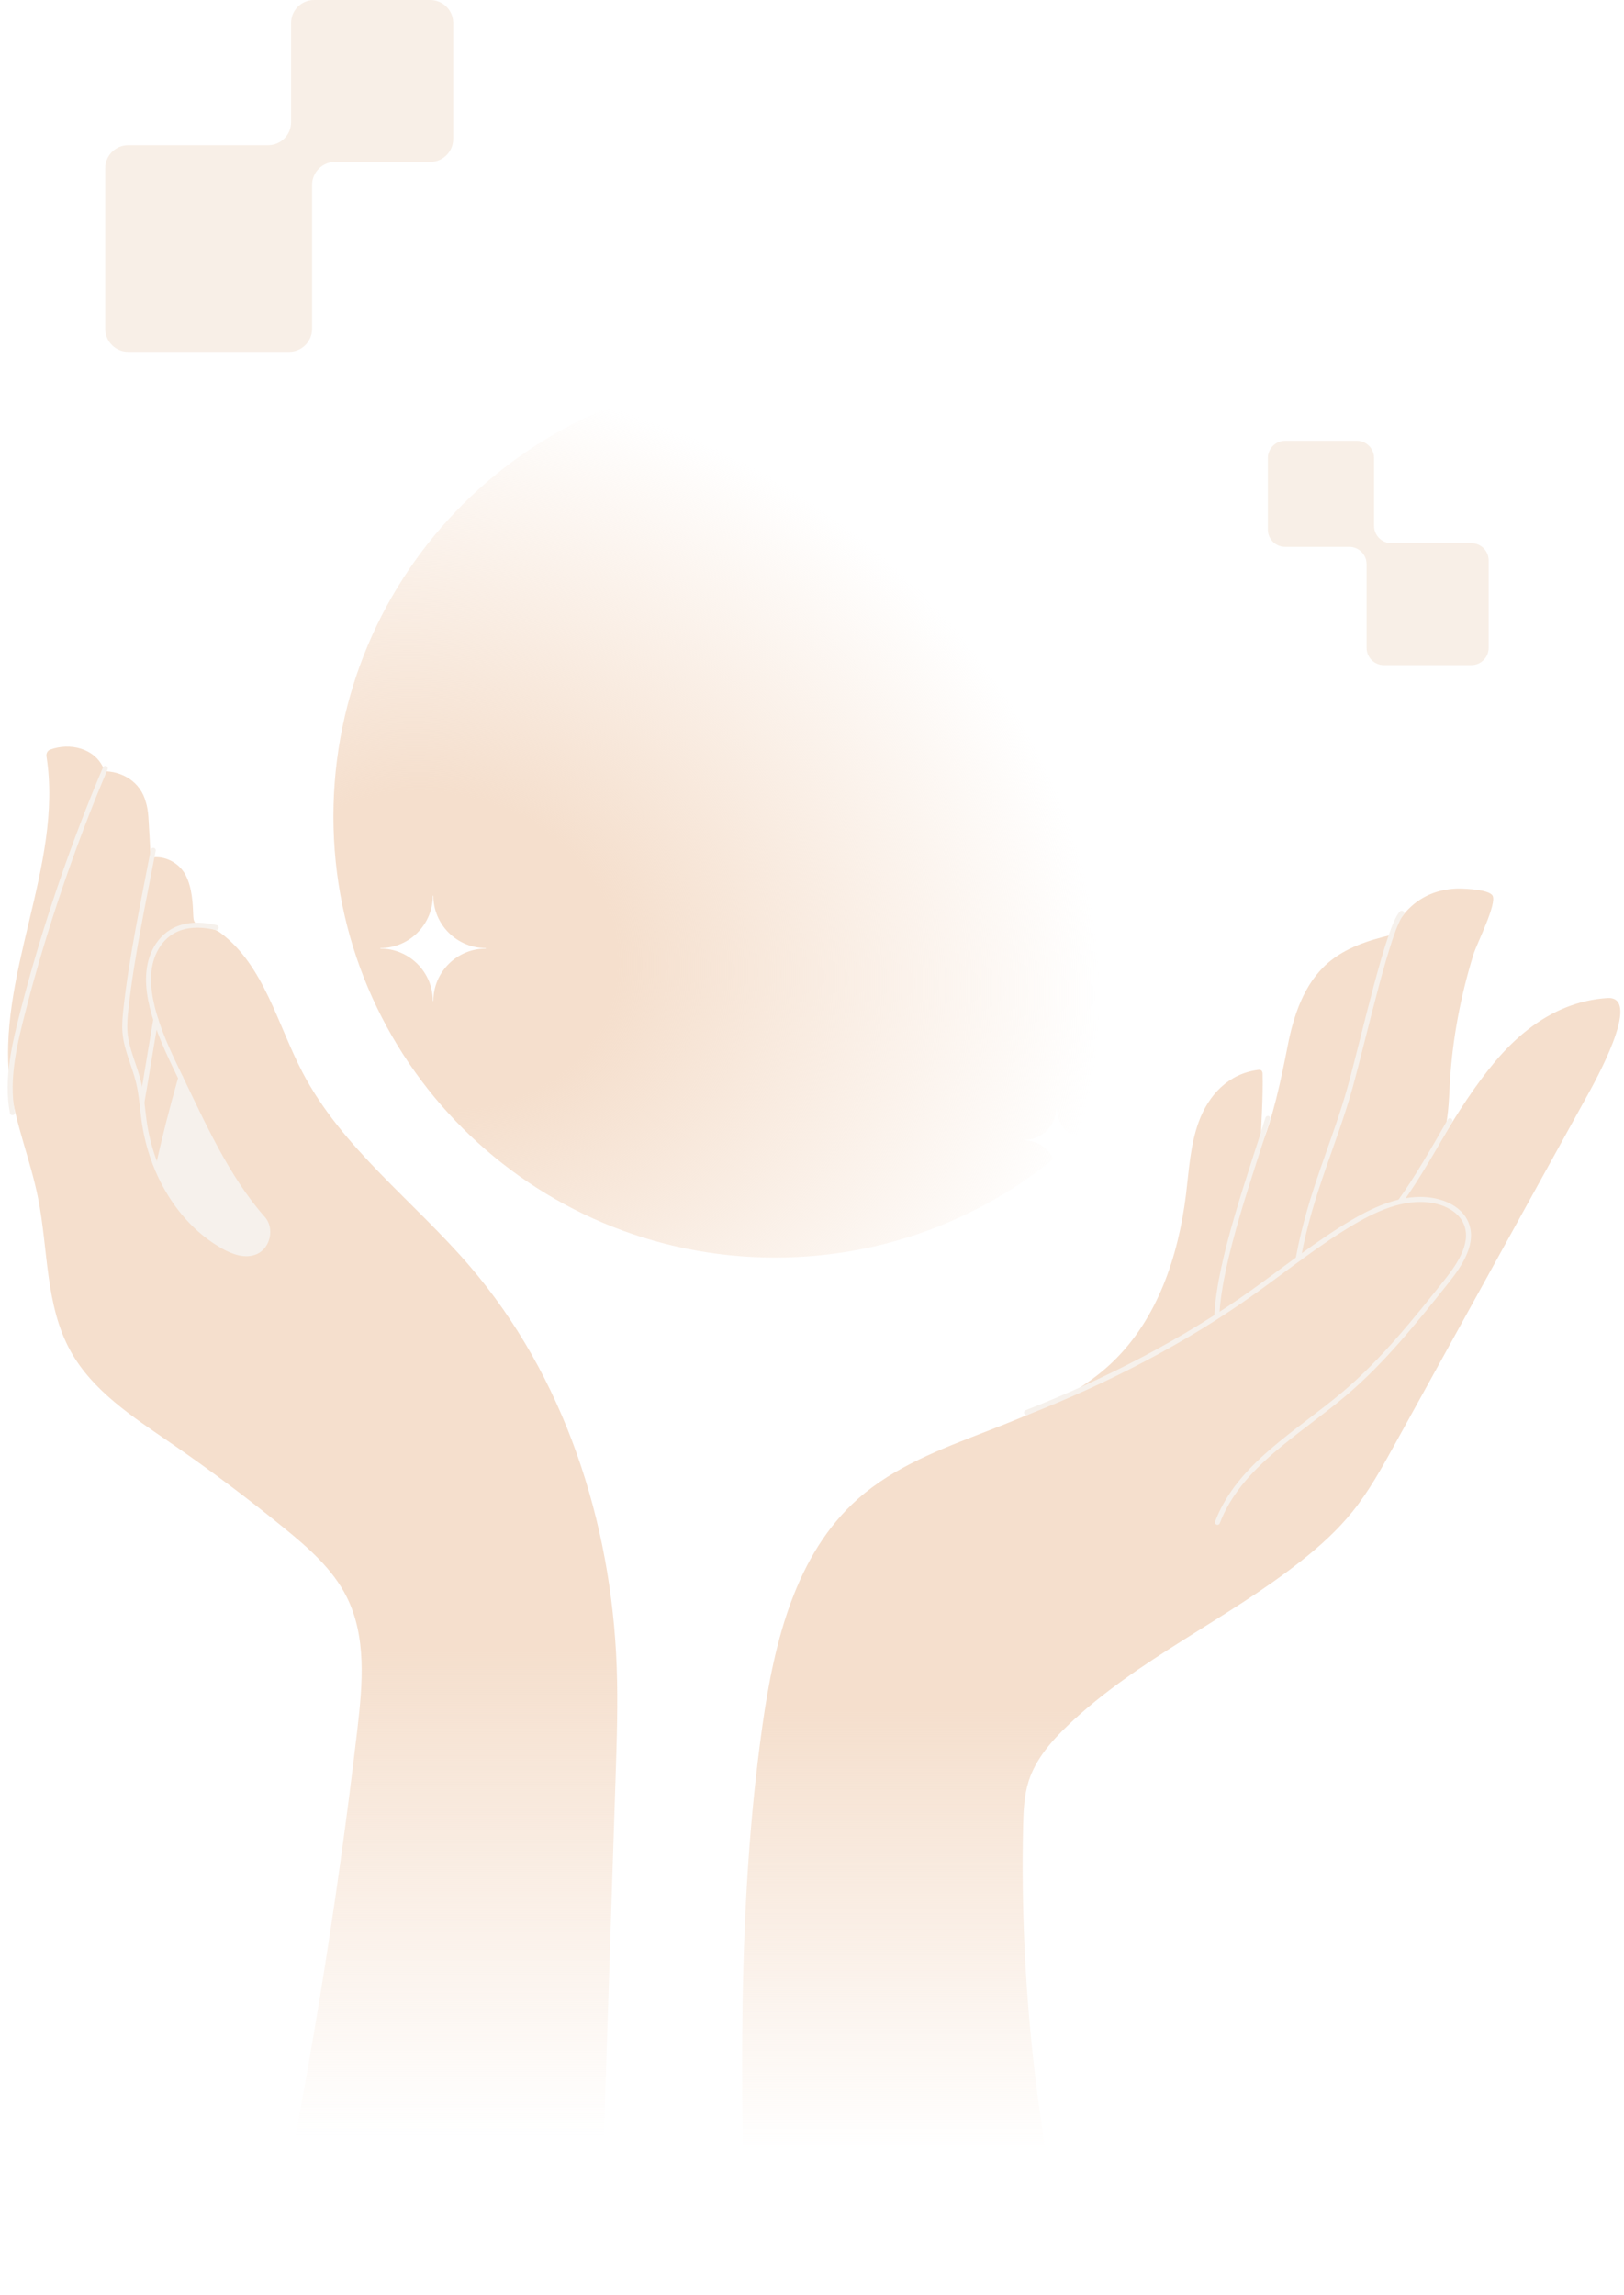 <svg width="201" height="284" viewBox="0 0 201 284" fill="none" xmlns="http://www.w3.org/2000/svg">
<path opacity="0.2" fill-rule="evenodd" clip-rule="evenodd" d="M36.029 15.121C36.029 16.692 34.756 17.966 33.185 17.966L15.87 17.966C14.299 17.966 13.025 19.24 13.025 20.811L13.025 40.687C13.025 42.258 14.299 43.532 15.87 43.532L35.781 43.532C37.352 43.532 38.625 42.258 38.625 40.687L38.625 22.883C38.625 21.312 39.899 20.038 41.47 20.038L53.249 20.038C54.821 20.038 56.094 18.765 56.094 17.194V2.845C56.094 1.274 54.821 0 53.249 0H38.874C37.303 0 36.029 1.274 36.029 2.845L36.029 15.121Z" fill="#DFAF88"/>
<path opacity="0.2" fill-rule="evenodd" clip-rule="evenodd" d="M169.141 69.809C169.141 68.626 168.182 67.667 166.999 67.667L159.064 67.667C157.881 67.667 156.922 66.708 156.922 65.525L156.922 56.681C156.922 55.498 157.881 54.539 159.064 54.539L167.926 54.539C169.109 54.539 170.068 55.498 170.068 56.681L170.068 65.068C170.068 66.251 171.027 67.21 172.21 67.21L182.108 67.21C183.291 67.21 184.25 68.169 184.25 69.352L184.25 80.157C184.25 81.34 183.291 82.299 182.108 82.299H171.283C170.1 82.299 169.141 81.34 169.141 80.157L169.141 69.809Z" fill="#DFAF88"/>
<path d="M133 283.618C128.344 264.8 126.196 245.365 126.63 225.987C126.673 224.095 126.744 222.176 127.322 220.375C128.192 217.661 130.137 215.431 132.199 213.463C140.738 205.315 151.86 200.426 161.109 193.09C163.393 191.278 165.569 189.31 167.398 187.039C169.422 184.527 170.991 181.689 172.55 178.866C180.478 164.502 188.407 150.138 196.336 135.774C197.142 134.314 203.442 123.22 198.943 123.493C197.228 123.597 195.519 123.989 193.919 124.614C190.428 125.977 187.471 128.474 185.059 131.34C182.648 134.206 180.399 137.695 178.499 140.922C179.29 138.697 179.312 136.287 179.451 133.928C179.767 128.555 180.779 123.224 182.371 118.084C182.783 116.752 185.347 111.741 184.715 110.798C184.229 110.072 181.456 109.958 180.665 109.948C179.565 109.934 178.369 110.148 177.413 110.497C174.96 111.394 173.249 113.284 172.214 115.679C169.379 116.344 166.503 117.273 164.311 119.189C161.376 121.757 160.097 125.692 159.374 129.403C158.557 133.59 157.497 138.633 155.988 141.978C156.09 139.473 156.346 135.568 156.267 132.819C156.263 132.677 156.21 132.527 156.097 132.443C155.981 132.356 155.82 132.37 155.677 132.389C152.054 132.861 149.573 135.485 148.354 138.844C147.317 141.698 147.16 144.782 146.79 147.795C145.847 155.447 143.254 163.23 137.676 168.56C129.026 176.822 115.214 177.504 106.238 185.414C98.459 192.269 95.827 203.168 94.377 213.427C91.123 236.431 91.724 259.781 92.331 283.004L133 283.618Z" fill="url(#paint0_linear_969_3660)"/>
<path d="M127.055 174.786C136.869 170.943 146.55 165.966 155.127 159.845C159.224 156.921 163.156 153.749 167.493 151.198C170.658 149.335 174.362 147.775 177.924 148.673C179.363 149.036 180.768 149.874 181.396 151.217C182.532 153.644 180.771 156.372 179.102 158.469C175.175 163.402 171.215 168.367 166.404 172.443C160.636 177.327 153.373 181.306 150.685 188.364" stroke="#F6F1EC" stroke-width="0.62" stroke-miterlimit="10" stroke-linecap="round"/>
<path d="M179.459 138.668C177.733 141.695 175.361 145.851 173.312 148.669" stroke="#F6F1EC" stroke-width="0.62" stroke-miterlimit="10" stroke-linecap="round"/>
<path d="M173.489 113C171.846 114.694 168.881 128.082 167.144 134.38C165.212 141.389 162.184 147.55 160.703 155.608" stroke="#F6F1EC" stroke-width="0.62" stroke-miterlimit="10" stroke-linecap="round"/>
<path d="M156.923 138.386C154.945 144.883 150.936 155.787 150.609 162.749" stroke="#F6F1EC" stroke-width="0.62" stroke-miterlimit="10" stroke-linecap="round"/>
<path d="M74.119 283.319C74.811 262.152 75.504 240.985 76.195 219.817C76.343 215.286 76.492 210.748 76.326 206.216C75.673 188.304 69.826 170.283 58.145 156.674C51.244 148.634 42.353 142.085 37.445 132.699C34.305 126.695 32.685 119.427 27.238 115.391C25.893 114.396 23.987 115.117 23.926 113.446C23.866 111.774 23.786 109.89 22.998 108.328C22.209 106.767 20.375 105.791 18.656 106.124C18.553 104.636 18.55 103.94 18.447 102.452C18.391 101.639 18.389 100.31 18.064 99.294C17.401 96.697 15.068 95.393 12.747 95.43C12.67 95.159 12.885 95.226 12.767 94.969C11.677 92.595 8.666 91.848 6.216 92.748C5.874 92.874 5.697 93.238 5.754 93.597C7.877 107.157 -0.604 120.767 1.273 134.416C1.92 139.113 3.773 143.562 4.705 148.213C5.983 154.59 5.581 161.494 8.736 167.184C11.462 172.106 16.413 175.305 21.054 178.493C25.925 181.841 30.659 185.391 35.235 189.131C38.201 191.554 41.178 194.151 42.898 197.572C45.394 202.533 44.877 208.407 44.237 213.922C41.623 236.43 37.944 258.813 33.214 280.976C46.557 282.733 60.664 283.6 74.121 283.321L74.119 283.319Z" fill="url(#paint1_linear_969_3660)"/>
<path d="M13.032 95.071C9.054 104.421 5.476 114.917 2.939 124.755C1.854 128.958 0.72 133.416 1.536 137.679" stroke="#F6F1EC" stroke-width="0.62" stroke-miterlimit="10" stroke-linecap="round"/>
<path d="M18.967 105.213C17.772 111.481 16.303 118.359 15.601 124.701C15.489 125.709 15.384 126.726 15.468 127.738C15.645 129.876 16.654 131.85 17.153 133.938C17.531 135.52 17.616 137.156 17.846 138.767C18.741 145.019 22.139 151.114 27.643 154.226C28.885 154.927 30.412 155.472 31.704 154.874C33.167 154.197 33.625 152.005 32.554 150.799C28.055 145.732 25.032 138.879 22.077 132.782C20.792 130.131 19.537 127.44 18.835 124.58C18.27 122.282 18.096 119.755 19.154 117.639C20.212 115.523 22.456 113.765 26.753 114.771" stroke="#F6F1EC" stroke-width="0.62" stroke-miterlimit="10" stroke-linecap="round"/>
<path d="M17.578 136.309C18.204 132.721 18.657 129.763 19.282 126.175" stroke="#F6F1EC" stroke-width="0.62" stroke-miterlimit="10" stroke-linecap="round"/>
<path d="M19.5 144.706C20.349 140.824 21.277 137.189 22.367 133.368" stroke="#F6F1EC" stroke-width="0.62" stroke-miterlimit="10" stroke-linecap="round"/>
<path d="M32.542 150.798C28.183 145.89 25.211 139.308 22.343 133.36L22.396 133.148C21.306 136.969 20.335 140.823 19.488 144.706L19.484 144.716C21.158 148.666 23.913 152.127 27.629 154.227C28.871 154.928 30.398 155.473 31.69 154.875C33.153 154.198 33.611 152.005 32.54 150.799L32.542 150.798Z" fill="#F6F1EC"/>
<g filter="url(#filter0_f_969_3660)">
<path d="M95.935 155.608C126.128 155.608 150.605 131.164 150.605 101.012C150.605 70.859 126.128 46.415 95.935 46.415C65.742 46.415 41.266 70.859 41.266 101.012C41.266 131.164 65.742 155.608 95.935 155.608Z" fill="url(#paint2_angular_969_3660)"/>
</g>
<path d="M53.633 123.857H53.571C53.571 120.282 50.658 117.373 47.078 117.373V117.311H47.093C50.666 117.303 53.571 114.398 53.571 110.827H53.633C53.633 114.402 56.545 117.311 60.126 117.311V117.373H60.111C56.538 117.381 53.633 120.287 53.633 123.857H53.633Z" fill="white"/>
<path d="M130.783 145.082H130.745C130.745 142.882 128.953 141.092 126.75 141.092V141.054H126.759C128.958 141.049 130.745 139.261 130.745 137.064H130.783C130.783 139.264 132.576 141.054 134.779 141.054V141.092H134.77C132.571 141.097 130.784 142.885 130.784 145.082H130.783Z" fill="white"/>
<path d="M102.224 63.898H102.179C102.179 61.33 100.087 59.241 97.516 59.241V59.196H97.526C100.093 59.191 102.179 57.104 102.179 54.539H102.224C102.224 57.107 104.316 59.196 106.887 59.196V59.241H106.877C104.31 59.247 102.224 61.334 102.224 63.898H102.224Z" fill="white"/>
<defs>
<filter id="filter0_f_969_3660" x="39.752" y="44.901" width="112.367" height="112.221" filterUnits="userSpaceOnUse" color-interpolation-filters="sRGB">
<feFlood flood-opacity="0" result="BackgroundImageFix"/>
<feBlend mode="normal" in="SourceGraphic" in2="BackgroundImageFix" result="shape"/>
<feGaussianBlur stdDeviation="0.757" result="effect1_foregroundBlur_969_3660"/>
</filter>
<linearGradient id="paint0_linear_969_3660" x1="146.2" y1="109.947" x2="146.2" y2="283.618" gradientUnits="userSpaceOnUse">
<stop offset="0.585" stop-color="#F5DFCD"/>
<stop offset="0.9" stop-color="#F5DFCD" stop-opacity="0"/>
</linearGradient>
<linearGradient id="paint1_linear_969_3660" x1="38.699" y1="92.379" x2="38.699" y2="283.372" gradientUnits="userSpaceOnUse">
<stop offset="0.585" stop-color="#F5DFCD"/>
<stop offset="0.9" stop-color="#F5DFCD" stop-opacity="0"/>
</linearGradient>
<radialGradient id="paint2_angular_969_3660" cx="0" cy="0" r="1" gradientUnits="userSpaceOnUse" gradientTransform="translate(53.624 117.449) rotate(14.717) scale(114.021 95.643)">
<stop offset="0.201" stop-color="#F5DFCD"/>
<stop offset="0.734" stop-color="#F5DFCD" stop-opacity="0"/>
</radialGradient>
</defs>
</svg>
